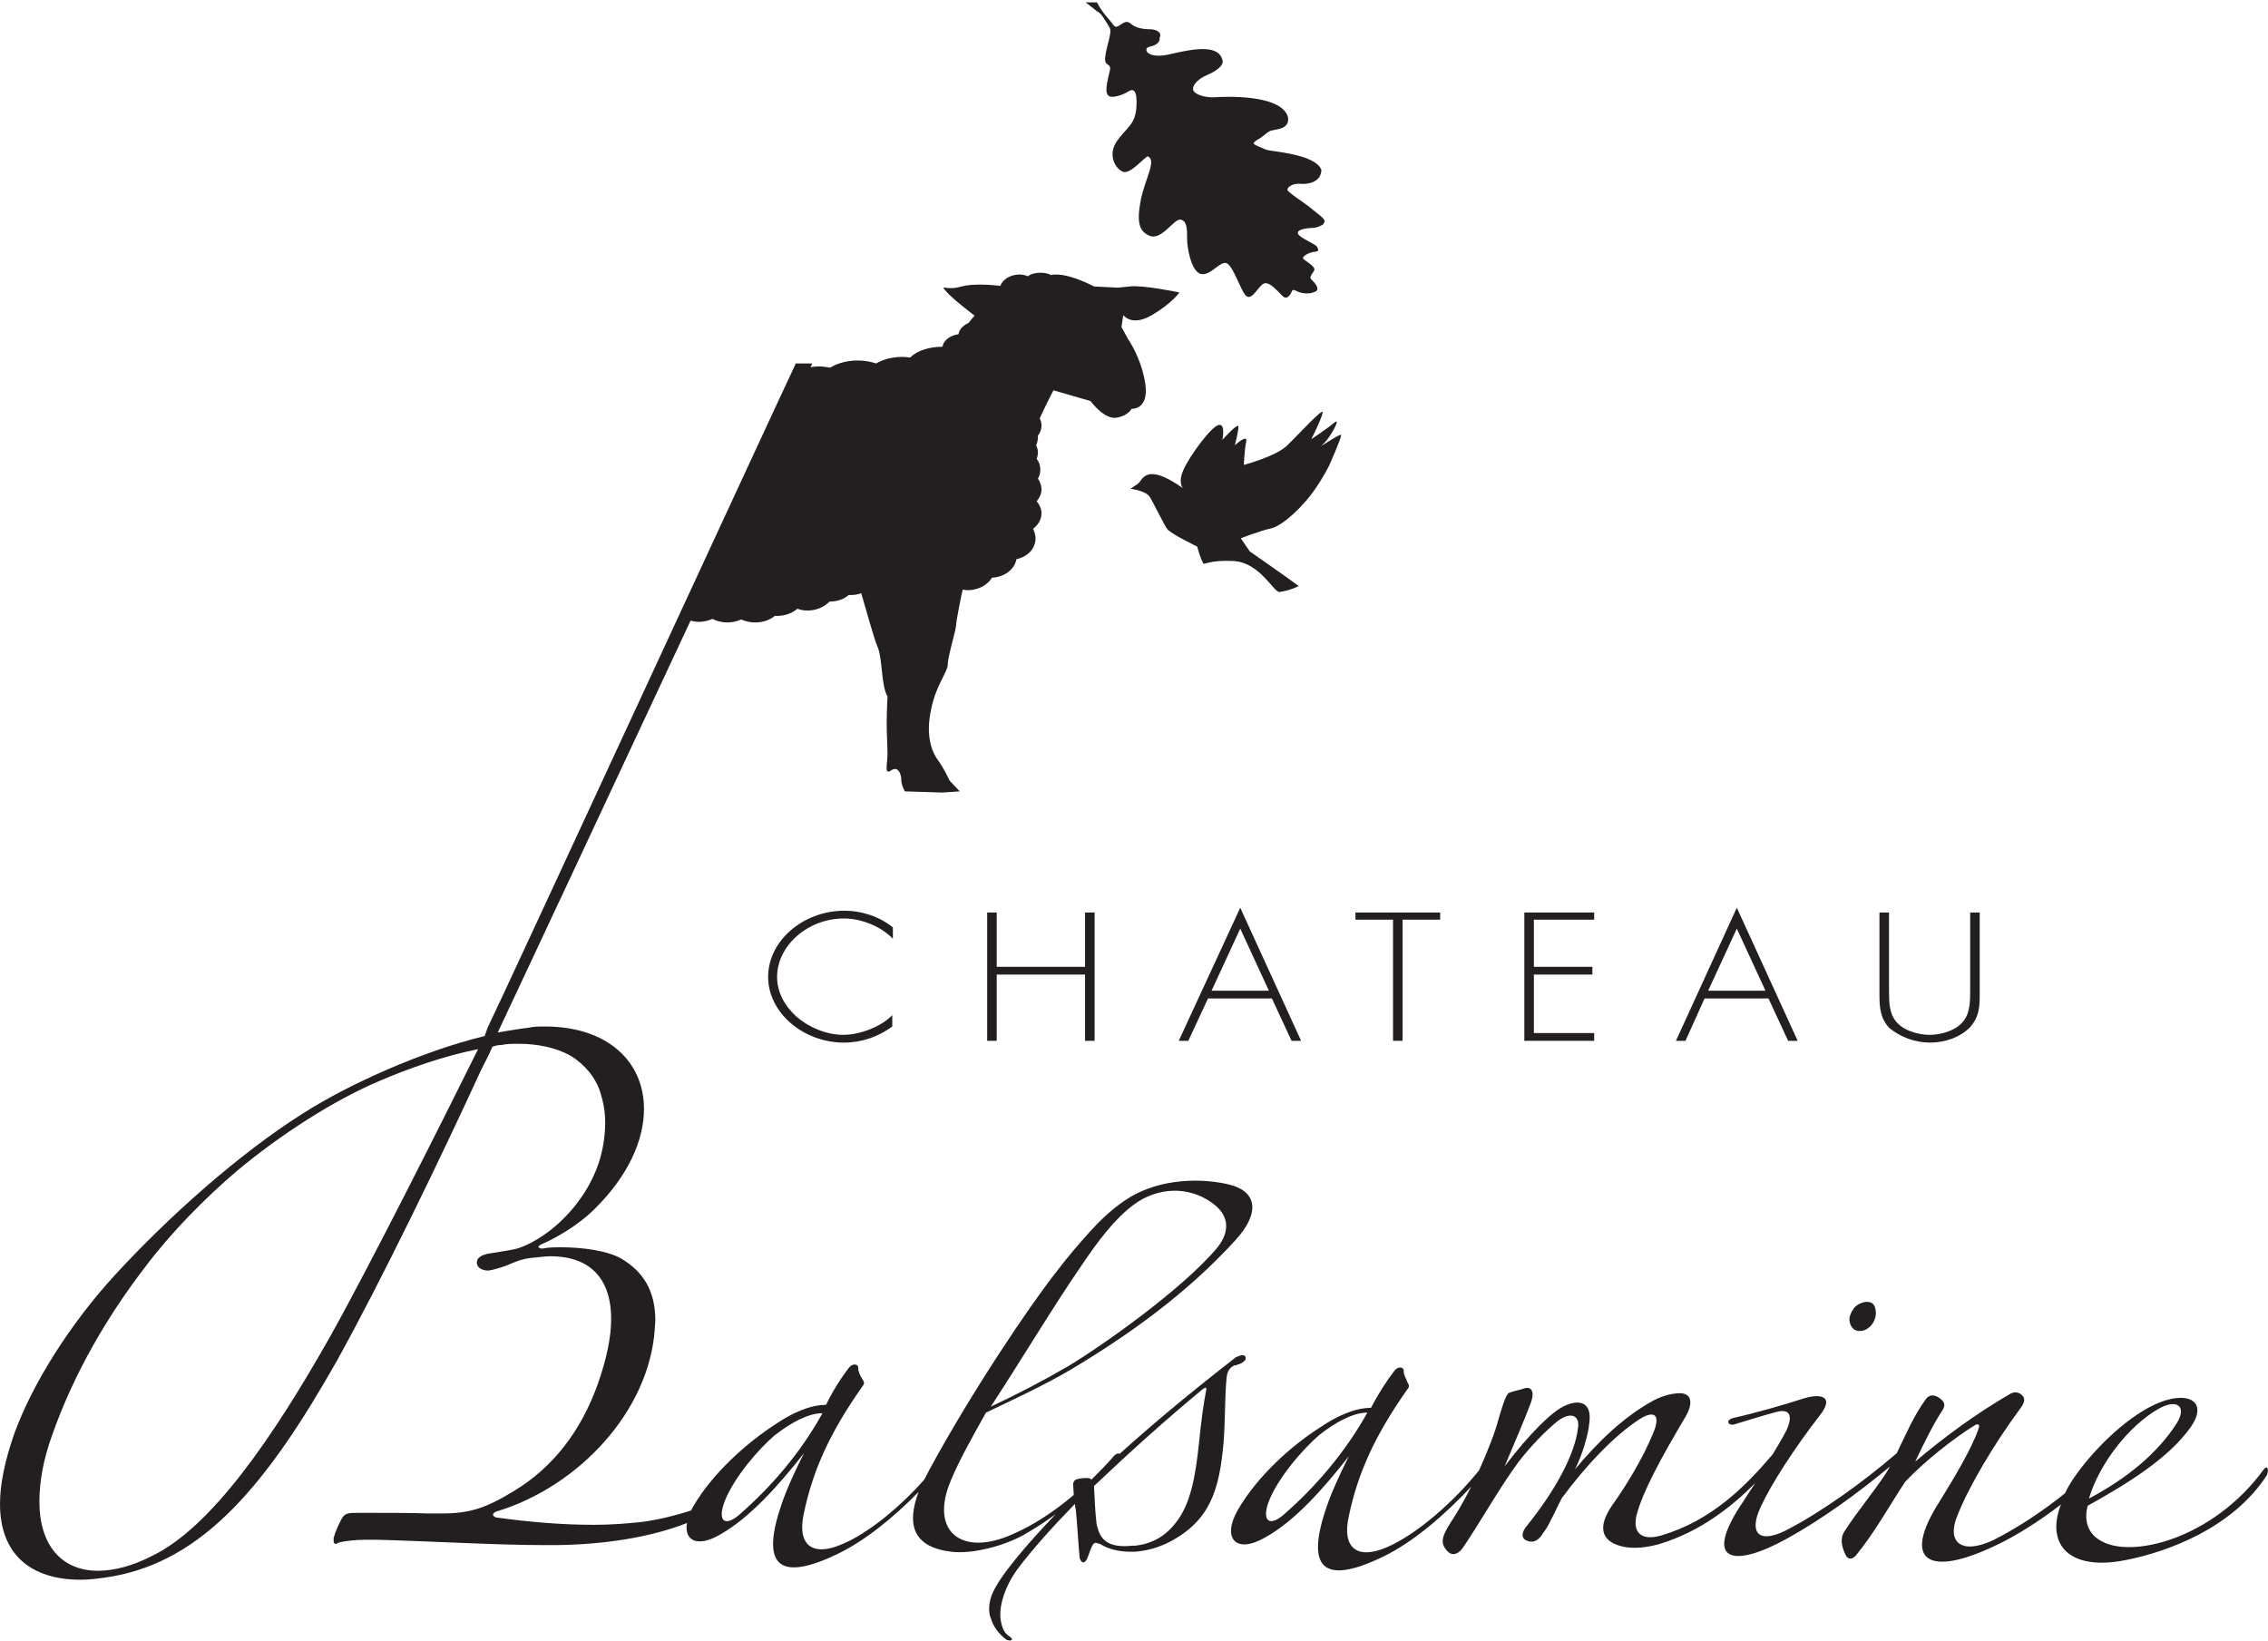<?xml version="1.0" encoding="utf-8"?>
<svg version="1.1" id="logo" xmlns="http://www.w3.org/2000/svg" xmlns:xlink="http://www.w3.org/1999/xlink" x="0px" y="0px" viewBox="0 0 380 275" style="enable-background:new 0 0 380 275;" xml:space="preserve">
	<style type="text/css">.svg-color{fill:#231F20;}</style>
	<path class="svg-color" d="M141.4,153.9c3,0,6.3,1.4,8.2,3.4v-1.9c-2.2-1.8-5.2-2.8-8.1-2.8c-6.9,0-12.8,5-12.8,11.1c0,6,5.9,11,12.7,11c3,0,5.8-1,8.1-2.7v-1.9c-1.8,1.9-5.4,3.3-8.2,3.3c-2.9,0-5.8-1.3-7.8-3c-2-1.8-3.3-4.1-3.3-6.7C130.2,158.5,135.3,153.9,141.4,153.9z"/>
	<polygon class="svg-color" points="183.4,174.4 183.4,152.9 181.8,152.9 181.8,162 167,162 167,152.9 165.4,152.9 165.4,174.4 167,174.4 167,163.3 181.8,163.3 181.8,174.4 "/>
	<path class="svg-color" d="M197.5,174.4h1.6l3.3-7.1h10.7l3.3,7.1h1.6l-10.2-22.3L197.5,174.4z M203,166l4.8-10.4l4.8,10.4H203z"/>
	<polygon class="svg-color" points="233.4,174.4 235,174.4 235,154.1 241.3,154.1 241.3,152.9 227.1,152.9 227.1,154.1 233.4,154.1 "/>
	<polygon class="svg-color" points="267.1,173.1 257,173.1 257,163.3 266.8,163.3 266.8,162 257,162 257,154.1 267.1,154.1 267.1,152.9 255.4,152.9 255.4,174.4 267.1,174.4 "/>
	<path class="svg-color" d="M285.6,167.3h10.7l3.3,7.1h1.6L291,152.1l-10.2,22.3h1.6L285.6,167.3z M291,155.6l4.8,10.4h-9.6L291,155.6z"/>
	<path class="svg-color" d="M323.4,174.7c2.5,0,5-0.9,6.6-2.5c1.7-1.8,1.7-3.7,1.7-5.9v-13.4h-1.6v13c0,1.9,0,4-1.3,5.4c-1.2,1.4-3.6,2.1-5.5,2.1c-1.9,0-4.3-0.7-5.5-2.1c-1.3-1.4-1.3-3.5-1.3-5.4v-13h-1.6v13.4c0,2.2,0,4.1,1.6,5.9C318.4,173.8,320.9,174.7,323.4,174.7z"/>
	<path class="svg-color" d="M313.3,222.3c0.8-0.7,1.3-2.1,0.8-3.4c-0.5-1.2-2.3-0.8-3.2,0c-0.5,0.5-0.9,1.3-1,1.8c-0.1,0.5,0,1.5,0.8,2.1C311.4,223.2,312.5,223.1,313.3,222.3z"/>
	<path class="svg-color" d="M379.3,246.2c-8.5,11.7-22.5,15.2-27.6,11.8c-1.8-1.1-2.6-3.2-1.9-5.7c6.5-3.6,13.5-7.9,17.2-13.1c3.2-4.5-0.6-6.4-6.1-3.8c-5,2.4-10.3,7.7-13.4,12.2c-0.6,0.9-1.1,1.7-1.5,2.6c-3.7,3-8.1,5.9-12.1,7.9c-5.4,2.5-7.7,0.2-6-4c1.9-4.9,6.1-12,10.6-18.1c0.6-0.8,0.9-1.5,0.4-2.1c-0.6-0.7-1.4-0.7-2-0.4c-5.7,3.3-10.9,7.1-16,11.4c1.5-3.2,3.1-6.4,4.5-8.5c0.5-0.8,0.6-1.4-0.4-2.1c-0.9-0.7-1.8-0.6-2.3,0.1c-2.1,2.9-3.4,6-4.9,9.1c-5.7,4.9-12.8,10-18.7,13c-4.5,2.2-6.1,0.3-4.1-4c1.8-3.9,5.7-9.9,9.8-15.2c2.6-3.2,0.5-3.9-2.5-3c-3.4,1.1-8.3,2.5-11.9,3.3c-1.4,0.4-0.8,1.3,0.1,1.1c2.7-0.8,4.8-1.5,7.1-2.1c2.2-0.6,2.9,0.5,1.7,3.1c-0.6,1.2-1.4,2.5-2.3,4l0,0c-4.5,5.3-10.2,11.1-18.7,13.6c-3.2,0.9-4.8-0.4-4.1-3.4c1-3.9,4.1-9.6,8.2-16.5c1.4-2.4,1.1-4.3-1.7-3.9c-1.1,0.1-2.7,0.6-3.9,1.3c-4.7,2.6-9.1,6.8-12.9,11.4c1.3-2.7,2.2-5.7,2.4-7.9c0.4-3.2-1.5-3.9-4-2.8c-2.2,0.9-6.1,4.8-10.2,10.2c1.4-3.3,3.6-8.5,4.3-10.4c0.9-2.3,0.1-3.1-1.2-2.6c-0.5,0.2-1.7,0.4-2.4,0.7c-0.6,0.4-1.3,3-1.7,4.3c-0.6,2.3-1.8,5.4-3.3,8.7c-4.2,5.2-10.3,10.6-15.3,12.8c-5.2,2.3-7.7,0.1-6.5-5.2c1.5-7.1,4.3-13.4,9.8-21.2c0.4-0.5,0.3-0.7,0-1.2l-0.2-0.5c-0.1-0.3-0.4-0.7-0.4-1.3c0-0.9-1-0.8-1.5-0.2c-1.4,1.8-2.8,4-4,6.3c-2.8,0-5.9,1.5-8.4,3.2c-4.9,3.1-10.6,8.2-13.9,13.9c-2.7,4.7-0.4,7.5,4.6,4.6c4.9-2.7,9.7-8.1,14-13.6c-1.5,3-2.8,5.8-3.7,8.4c-3.5,10.1-0.9,13.4,9.3,8.5c5.1-2.4,10.5-7.1,14.9-11.8c-1.1,2.2-2.3,4.3-3.5,6.1c-1.5,2.4-1.7,3.4-0.5,4.7c0.9,1,2,0.4,2.7-0.7c2.8-4.1,5.9-9.7,9.2-14.2c2-2.6,4.5-5.2,6.6-6.9c2.3-1.7,3.7-0.8,3.4,1.1c-0.5,4.6-4,10.8-8.6,16.5c-0.8,0.9-1,2-0.1,2.4c1.3,0.6,2.2-0.1,2.9-1.3c0.5-0.6,0.9-1.4,1.4-2.4c0.5-0.9,1-2.1,1.7-3.4c4-5.4,8.7-10.4,13-13.2c2.7-1.7,3.5-0.5,2.3,2.3c-1.7,4.2-4.5,8.8-7,12.3c-2.2,3.3-1.9,5.8,1.7,6.7c1.9,0.5,4.3,0.2,6.4-0.4c6.8-2.1,11.9-6.1,16-10.2c-0.7,1-1.3,2-1.9,2.9c-7.3,10.7-1.5,11.3,7.4,6.3c5.6-3.1,11.7-7.5,17.1-12c-0.3,0.4-0.5,0.9-0.8,1.3c-2.2,3.3-4.8,6.4-6.8,9.5c-0.9,1.3-0.5,2.7,0.1,4c0.4,0.8,1,0.9,1.7,0.2c3.2-3.9,5.6-8.3,8.3-12.4c3.2-3.4,8-7.2,11.7-9.5c0.5-0.3,0.9-0.1,0.6,0.6c-1.1,3.3-4.3,8.6-6.6,12.3c-6.4,10.1-1.6,12.6,9.6,7.2c3.4-1.6,7.3-4.1,10.8-6.8c-2.6,6.8,1.5,11.2,10.9,9.3c7.1-1.4,17.9-5.4,23.6-14.2C380.2,246.3,379.9,245.4,379.3,246.2z M361.6,236.1c3.1-1.8,4.9-0.5,3.1,2.4c-3.2,5-8.3,9.2-14.7,12.6C351.7,245.3,356.7,238.9,361.6,236.1z M215.3,253.6c-2.5,2.3-3.9,1.4-2.8-1.8c1.5-4.1,5.9-9.1,8.6-11.4c2.7-2.1,5.6-3.7,8-3.7C225.2,243.7,220.1,249.4,215.3,253.6z"/>
	<path id="sheep" class="svg-color" d="M207.8,228.5c0.3-0.1,0.7-0.4,0.9-0.7l0-0.4c-0.1-0.3-0.5-0.4-0.8-0.3l-0.8,0.3c-6.7,5.2-13.3,10.6-19.5,16.2c-0.2-0.1-0.5-0.1-0.9,0.3c-1.2,1.4-2.5,2.7-3.8,4l-0.4-0.2c-0.4-0.1-0.8,0-1.3,0l-0.5,0.1c-0.7,0.1-0.9,0.5-0.9,1c0,0.4,0.1,1,0.1,1.7c-3.3,2.8-6.8,5.1-10.3,6.6c-8.5,3.8-13.9-0.5-10.3-9c1.4-3.4,3.6-7.3,5.9-11.4c4.6-2.2,9.6-4.5,14.2-7.2c9.7-5.8,19.4-12.7,27.6-21.7c4.2-4.6,3.7-8.3-1.4-9.4c-5.5-1.2-12.3-0.6-17.2,2.8c-2.2,1.5-4.1,3.3-5.9,5.3c-1.8,2-3.6,4.1-5.5,6.6c-4.5,5.7-14.2,20.1-21.3,33.2c-0.3,0.6-0.6,1.2-0.9,1.7c-4,4.5-9.3,8.9-13.6,10.7c-5.2,2.3-7.7,0.1-6.5-5.2c1.5-7.1,4.3-13.4,9.8-21.2c0.4-0.5,0.3-0.7,0-1.2l-0.3-0.5c-0.1-0.3-0.4-0.7-0.4-1.3c0-0.9-1-0.8-1.5-0.2c-1.4,1.8-2.8,4-3.9,6.3c-2.8,0-5.9,1.5-8.4,3.2c-4.8,3.1-10.6,8.2-13.9,13.9l-0.3,0.6c-2.5,0.8-5.2,1.5-8.1,1.9c-2.7,0.3-5.4,0.5-8.2,0.5c-5.5,0-11.1-0.5-16.1-1.2c-0.5,0-0.8-0.3-0.8-0.5c0-0.2,0.3-0.5,0.8-0.6c13.6-4.2,25.3-16.7,26.3-30.4c0-0.5,0.1-1.1,0.1-1.5c0-5-2-8.2-5.7-10.4c-2.4-1.4-6.8-1.9-9.9-1.9c-1.3,0-2.4,0-3.2,0.2h-0.4l-0.4-0.2c0-0.1,0.1-0.3,0.5-0.5c2.6-1.1,6.3-3.3,8.9-5.9c5.7-5.6,8.3-11.6,8.3-16.8c0-7.9-6.1-13.8-16.6-13.8c-0.9,0-1.8,0-2.7,0.2c-1.7,0.2-3.4,0.5-5.2,0.8c1.7-3.6,18.1-38.6,32.3-69c0.5,0.1,0.9,0.2,1.4,0.2c0.8,0,1.6-0.2,2.3-0.5c0.7,0.4,1.6,0.6,2.5,0.6c0.8,0,1.6-0.2,2.3-0.5c0.7,0.3,1.4,0.5,2.3,0.5c1.3,0,2.5-0.4,3.3-1.1l0.4,0c1.4,0,2.6-0.5,3.4-1.2c0.5,0.2,1.1,0.3,1.7,0.3c1.5,0,2.8-0.6,3.7-1.5c1.3,0,2.4-0.4,3.2-1.1l0.4,0c0.6,0,1.2-0.1,1.7-0.3c0.8,2.7,2.1,7.5,2.7,8.9c0.9,2,0.6,6.6,1.7,8.4c-0.3,5.6,0,7.3,0,9.4c0,2-0.6,3.8,0.6,3c1.1-0.8,1.7,0.5,1.7,1.5c0,1,0.6,2,0.6,2l6.3,0.2l2.9-0.2l-1.7-1.8c0,0-0.9-2-2-3.5c-1.1-1.5-2-4.3-1.1-8.4c0.8-4.1,2.8-6.3,2.8-7.6c0-1.3,1.4-5.8,1.4-6.6c0-0.6,0.8-4.7,1.1-5.9c0.2,0,0.5,0.1,0.8,0.1c1.8,0,3.4-0.9,4.1-2.1c2.1-0.1,3.8-1.4,4.1-3.1c1.9-0.4,3.2-1.8,3.2-3.5c0-0.6-0.2-1.1-0.4-1.6c0.9-0.7,1.4-1.6,1.4-2.6c0-0.7-0.3-1.4-0.8-2c0.5-0.6,0.8-1.3,0.8-2c0-0.6-0.2-1.2-0.6-1.8c0.3-0.5,0.4-1,0.4-1.5c0-0.7-0.2-1.3-0.6-1.8c0.1-0.3,0.2-0.7,0.2-1c0-0.5-0.1-0.9-0.3-1.3c0.2-0.4,0.3-0.9,0.3-1.4l0-0.2c0.4-0.5,0.6-1.1,0.6-1.7c0-0.4-0.1-0.8-0.3-1.2c1.1-2.4,2.3-4.7,2.3-4.7l6.2,1.8c0,0,2.3,3.1,4.3,2.8c2-0.3,2.6-1.5,2.6-1.5s2.9,0.2,2.3-4.1c-0.6-4.3-2.9-7.6-2.9-7.6l-1.1-2l0.3-2c0,0,1.4,2,4.8,0c3.4-2,4.6-3.8,4.6-3.8s-6.3-1.3-8.3-1c-2,0.2-2,0.2-2,0.2l-4-0.2c0,0-3.7-2-6.3-2c-0.3,0-0.6,0-0.9,0.1c-0.5-0.3-1.1-0.4-1.8-0.4c-0.8,0-1.6,0.2-2.1,0.6c-0.4-0.2-0.9-0.3-1.4-0.3c-1.5,0-2.8,0.8-3.2,1.9c-1.7-0.2-4.7-0.4-6.5,0.1c-2.6,0.8-3.7-0.5-2.6,0.8c1.1,1.3,4.8,4.1,4.8,4.1s-0.5,0.5-1,1.2c-0.9,0.4-1.6,1.1-1.7,1.9c-1.4,0.2-2.5,1-2.7,2.1c-2.3,0-4.3,0.7-5.4,1.8c-0.4,0-0.8-0.1-1.2-0.1c-1.8,0-3.3,0.4-4.5,1.1c-0.9-0.3-2-0.5-3.1-0.5c-1.8,0-3.5,0.5-4.6,1.2c-0.6-0.1-1.3-0.2-2-0.2c-0.5,0-0.9,0.1-1.3,0.1c0.1-0.2,0.2-0.4,0.3-0.6h-2.8l-0.1,0.3c-1.8,3.7-48.9,105.7-51.5,111l-0.5,1.4c-10.7,2.6-23,8.2-30.5,13c-10.6,6.7-22.4,17.2-31.5,27.1c-7.4,8.1-13.7,18-16.8,26.5C0.8,244.8,0,248.7,0,252c0,8.4,5.1,12.7,13.5,12.7c1.5,0,3.2-0.2,5-0.5c15.7-2.6,26.4-15.8,37.9-36.1c7.5-13.5,17.6-34.4,24.2-48.8c0.6-1.2,1.3-2.5,1.9-3.9c0.5-0.2,1-0.3,1.5-0.3c0.9-0.2,1.9-0.2,2.9-0.2c3.1,0,6.2,0.6,8.7,2c2.3,1.4,4.2,3.6,5,6.2c0.5,1.6,0.8,3.2,0.8,5c0,2.3-0.4,4.7-1.1,6.8c-1.8,5.4-5.9,10.1-10.2,12.7c-1.3,0.8-2.6,1.4-3.8,1.7c-1.4,0.3-3.5,0.6-4.7,0.8c-0.8,0.2-1.7,0.6-1.7,1.4v0.2c0.1,0.8,1,1.2,1.9,1.2l0.6-0.1c1.2-0.3,2.2-0.6,3.3-1.1c1.2-0.5,2.2-0.8,3.1-0.9c1.3-0.1,2.4-0.3,3.4-0.3c7.1,0,10.2,4.2,10.2,10.5c0,3.1-0.8,6.8-2.2,10.8c-2.8,7.9-7.5,14.1-14.2,18.1c-4.6,2.8-7.3,3.7-12,3.7h-2.3c-2.6-0.1-5.7-0.1-8.6-0.1h-3.4c-1.1,0-1.9,0-2.4,0.9c-0.6,1.1-1.1,2.2-1.4,3.3v0.5c0,0.3,0.1,0.5,0.4,0.5l0.4-0.2c1-0.3,2.9-0.5,4.7-0.5H63c8.3,0.2,20.1,0.9,28.2,0.9h2c8.1-0.1,15.8-1.3,21.9-3.7c-0.5,2.9,1.7,4.2,5.6,1.9c4.8-2.7,9.7-8.1,14-13.6c-1.5,3-2.8,5.8-3.7,8.4c-3.5,10.1-0.9,13.4,9.3,8.5c4.6-2.2,9.5-6.2,13.6-10.4c-2,5.4-1,9.2,5.4,10c3.7,0.5,9.2-1.1,12.2-2.8c1.6-0.9,3.5-2.1,5.4-3.5l-0.1,0.1c-4.3,4.5-9.4,10.3-10.6,13.4c-0.5,1.3-0.6,2.6-0.3,3.7l0.1,0.2c0.4,1.4,1.3,2.7,2.7,3.7l0.6,0.1l0.3-0.2l-0.3-0.4c-0.9-0.5-1.3-1.3-1.5-2.2c-0.7-2.5,0.5-6.2,2.7-9.2c2.4-3.2,5.8-7,9.6-10.9c0,0.5,0.2,1,0.2,1.5c0.2,2,0.4,5.6,0.6,7.6l0.1,0.2c0.1,0.3,0.3,0.5,0.5,0.5c0.2,0,0.4-0.2,0.6-0.5c0.4-0.9,0.6-1.9,1.1-2.6l0.3-0.2l0.8,0.2c1.7,1.1,3.9,1.4,6.1,1.3l0.7-0.1c1.6-0.2,3.2-0.7,4.8-1.5c6.9-3.6,8.4-8.8,9.1-16.6c0.3-3.7,0.2-7.6,0.5-10.8c0.1-1.2,0.5-1.8,1.3-2.2C207.1,228.8,207.5,228.6,207.8,228.5z M166.4,235.1c5-7.7,10.1-16.2,14.7-22.9c2.9-4.3,5.6-7.9,8.8-10.3c4-3,9.2-3.2,13.1-0.4c2.9,2,3.2,4.7,1,7.5c-5.9,7.1-19.8,16.8-25,19.9c-4.1,2.4-8.5,4.7-13,6.8L166.4,235.1z M55.4,223.8c-9.7,17.2-20,32.1-29.9,36.9c-3.3,1.7-6.4,2.5-9.1,2.5c-6,0-9.8-4.2-9.8-11.6c0-3.1,0.6-7,2.2-11.3c3.6-10.2,9.2-19.8,15.6-28.1c4.2-5.6,10-11.5,15.3-16c7.3-6.1,16.2-11.8,23.7-15c5.1-2.2,11.1-4.3,16.7-5.4C74.1,187.9,62,212,55.4,223.8z M124.1,253.6c-2.4,2.2-3.8,1.5-2.9-1.4l0.2-0.6l0,0c1.6-4.1,5.8-8.9,8.4-11.1c2.7-2.1,5.6-3.7,8-3.7C134,243.7,128.9,249.4,124.1,253.6z M202.1,232.9c-0.4,2-0.9,5.6-1.2,8.8c-0.6,5.7-1.4,10.5-4.1,13.7c-1.7,2.1-3.9,3.3-6.6,3.6l-0.4,0c-3.2,0.3-5.2-0.3-5.9-3c-0.1-0.3-0.2-0.6-0.2-1c-0.2-1.5-0.3-3.9-0.4-6c5.9-5.6,12-11.1,18.3-16.3l0.4-0.2l0.1,0.1L202.1,232.9z"/>
	<path id="leaf" class="svg-color" d="M185.9,4.6c0.5,0.8-0.5,3-0.7,4.8c-0.3,1.8,0.9,1.1,0.8,2.2c-0.2,1.1-1,3.5-0.4,4.3c0.5,0.8,2.8-0.1,3.5-0.6c0.8-0.5,1.5-0.2,1.3,2.7c-0.2,2.9-1.6,3.3-3.3,5.7c-1.6,2.4-0.1,4.7,1.1,5.1c1.2,0.4,3.5-2.4,4.1-2.6c1.5,0.6-0.3,3.5-1.1,7c-0.7,3.5-0.6,5.5,1.4,6.3c2,0.9,4.1-2.9,5.2-2.7c1.1,0.2,1.1,1.6,1.1,3.2c0,1.6,0.7,5.5,2.3,5.9c1.6,0.4,3.2-2.2,4.3-1.8c1.1,0.4,2.3,4.4,3.2,5.4c1,1,1.9-1.2,2.9-1.9c1-0.7,2.5,1.3,3.4,2.1c0.9,0.7,1.5-1,1.5-1s0.1-0.3,0.8,0.1c0.6,0.3,1.9,0.6,3,0.1c1.1-0.4-0.2-1.7-0.6-2.1c-0.4-0.4,0.2-0.9,0.5-1.5c0.3-0.6-1.4-1.5-1.8-1.9c-0.4-0.4,0.9-1.1,1.8-1.2c0.9-0.1,0.7-0.3,0.5-0.8c-0.2-0.5-2.9-1.5-3.2-2.2c-0.4-0.7,1.4-1,2.3-1c1,0,1.9-0.6,1.9-0.6s0,0,0.2-0.4c0.3-0.4-0.9-1.2-2-2.1c-1.1-1-4.1-2.8-4.2-3.3c0-0.5,1-1.1,2.1-1c1.1,0.1,3.5-0.1,3.6-2.3c-0.9-2.7-8.4-3.1-9.2-3.4c-0.8-0.3-1.7-0.7-2-0.9c-0.4-0.2,0-0.5,1-1.1c0.9-0.6,0.8-0.7,1.5-1.1c0.6-0.4,3.5-0.1,3.1-2.4c-1.2-3.9-10.8-3.4-12.3-3.3c-1.6,0.1-3.5-0.5-3.6-1.3c-0.1-0.8,0.9-1.8,2.3-2.4c1.4-0.6,3-1.6,2.6-2.6c-0.7-2.6-4.9-1.8-8.4-1c-3.5,0.9-4.2-0.3-4.2-0.3s-0.5-0.7,0.5-0.9c1-0.2,1.7-0.7,1.6-1.5c0.4-0.8-0.4-1.4-1.7-1.4c-1.3,0-2.4-0.3-3.1-0.9c-0.7-0.6-1.1-0.3-2,0.3c-0.9,0.5-0.7,0-2-1.4c-0.7-0.8-1.3-1.7-1.7-2.5h-1.9c0.4,0.3,1.3,1,1.9,1.5C184.5,2.1,185.4,3.8,185.9,4.6z"/>
	<path id="bird" class="svg-color" d="M221.6,69.2c0.3-1.2-4.1,3.7-6,5.5c-1.9,1.8-7.2,3.2-7.2,3.2s0.1-2.5,0.4-3.9c0.3-1.4-1.9,0.6-1.9,0.6s0.6-2.3,0.6-3.1c0-0.8-2.7,2.2-2.7,2.2s0.6-2.7-0.6-2.5c-1.2,0.2-4.9,5.2-5.9,7.5c-1,2.2-0.1,3.1-0.1,3.1c-6.4-4.5-6.7-1.3-7.6-0.7c-0.9,0.6-0.9,0.6-1.2,0.8c0,0,2.5,0.3,3.2,1.3c0.7,1.1,2.4,4.7,3,5.5c0.7,0.8,5,2.9,5,2.9s0.4,1.7,1,2.8c0.1,0.3,1.1-0.6,5-0.4c4.5,0.2,6.8,5.3,7.8,5.2c1.3-0.2,2.4-0.6,3.2-1c-2-1.5-8.2-5.8-8.2-5.8l-1.5-2.2c0,0,3-1.2,5.2-1.7c2.1-0.6,5.3-3.8,7-6.2c1.7-2.4,2.6-4.3,2.6-4.3s2.1-4.7,2-5.1c-0.1-0.4-4.3,2.6-3.1,1.6c1.2-1,3.2-4.7,2-3.7c-1.2,1-3.9,2.8-3.9,2.8S221.3,70.5,221.6,69.2z"/>
</svg>
